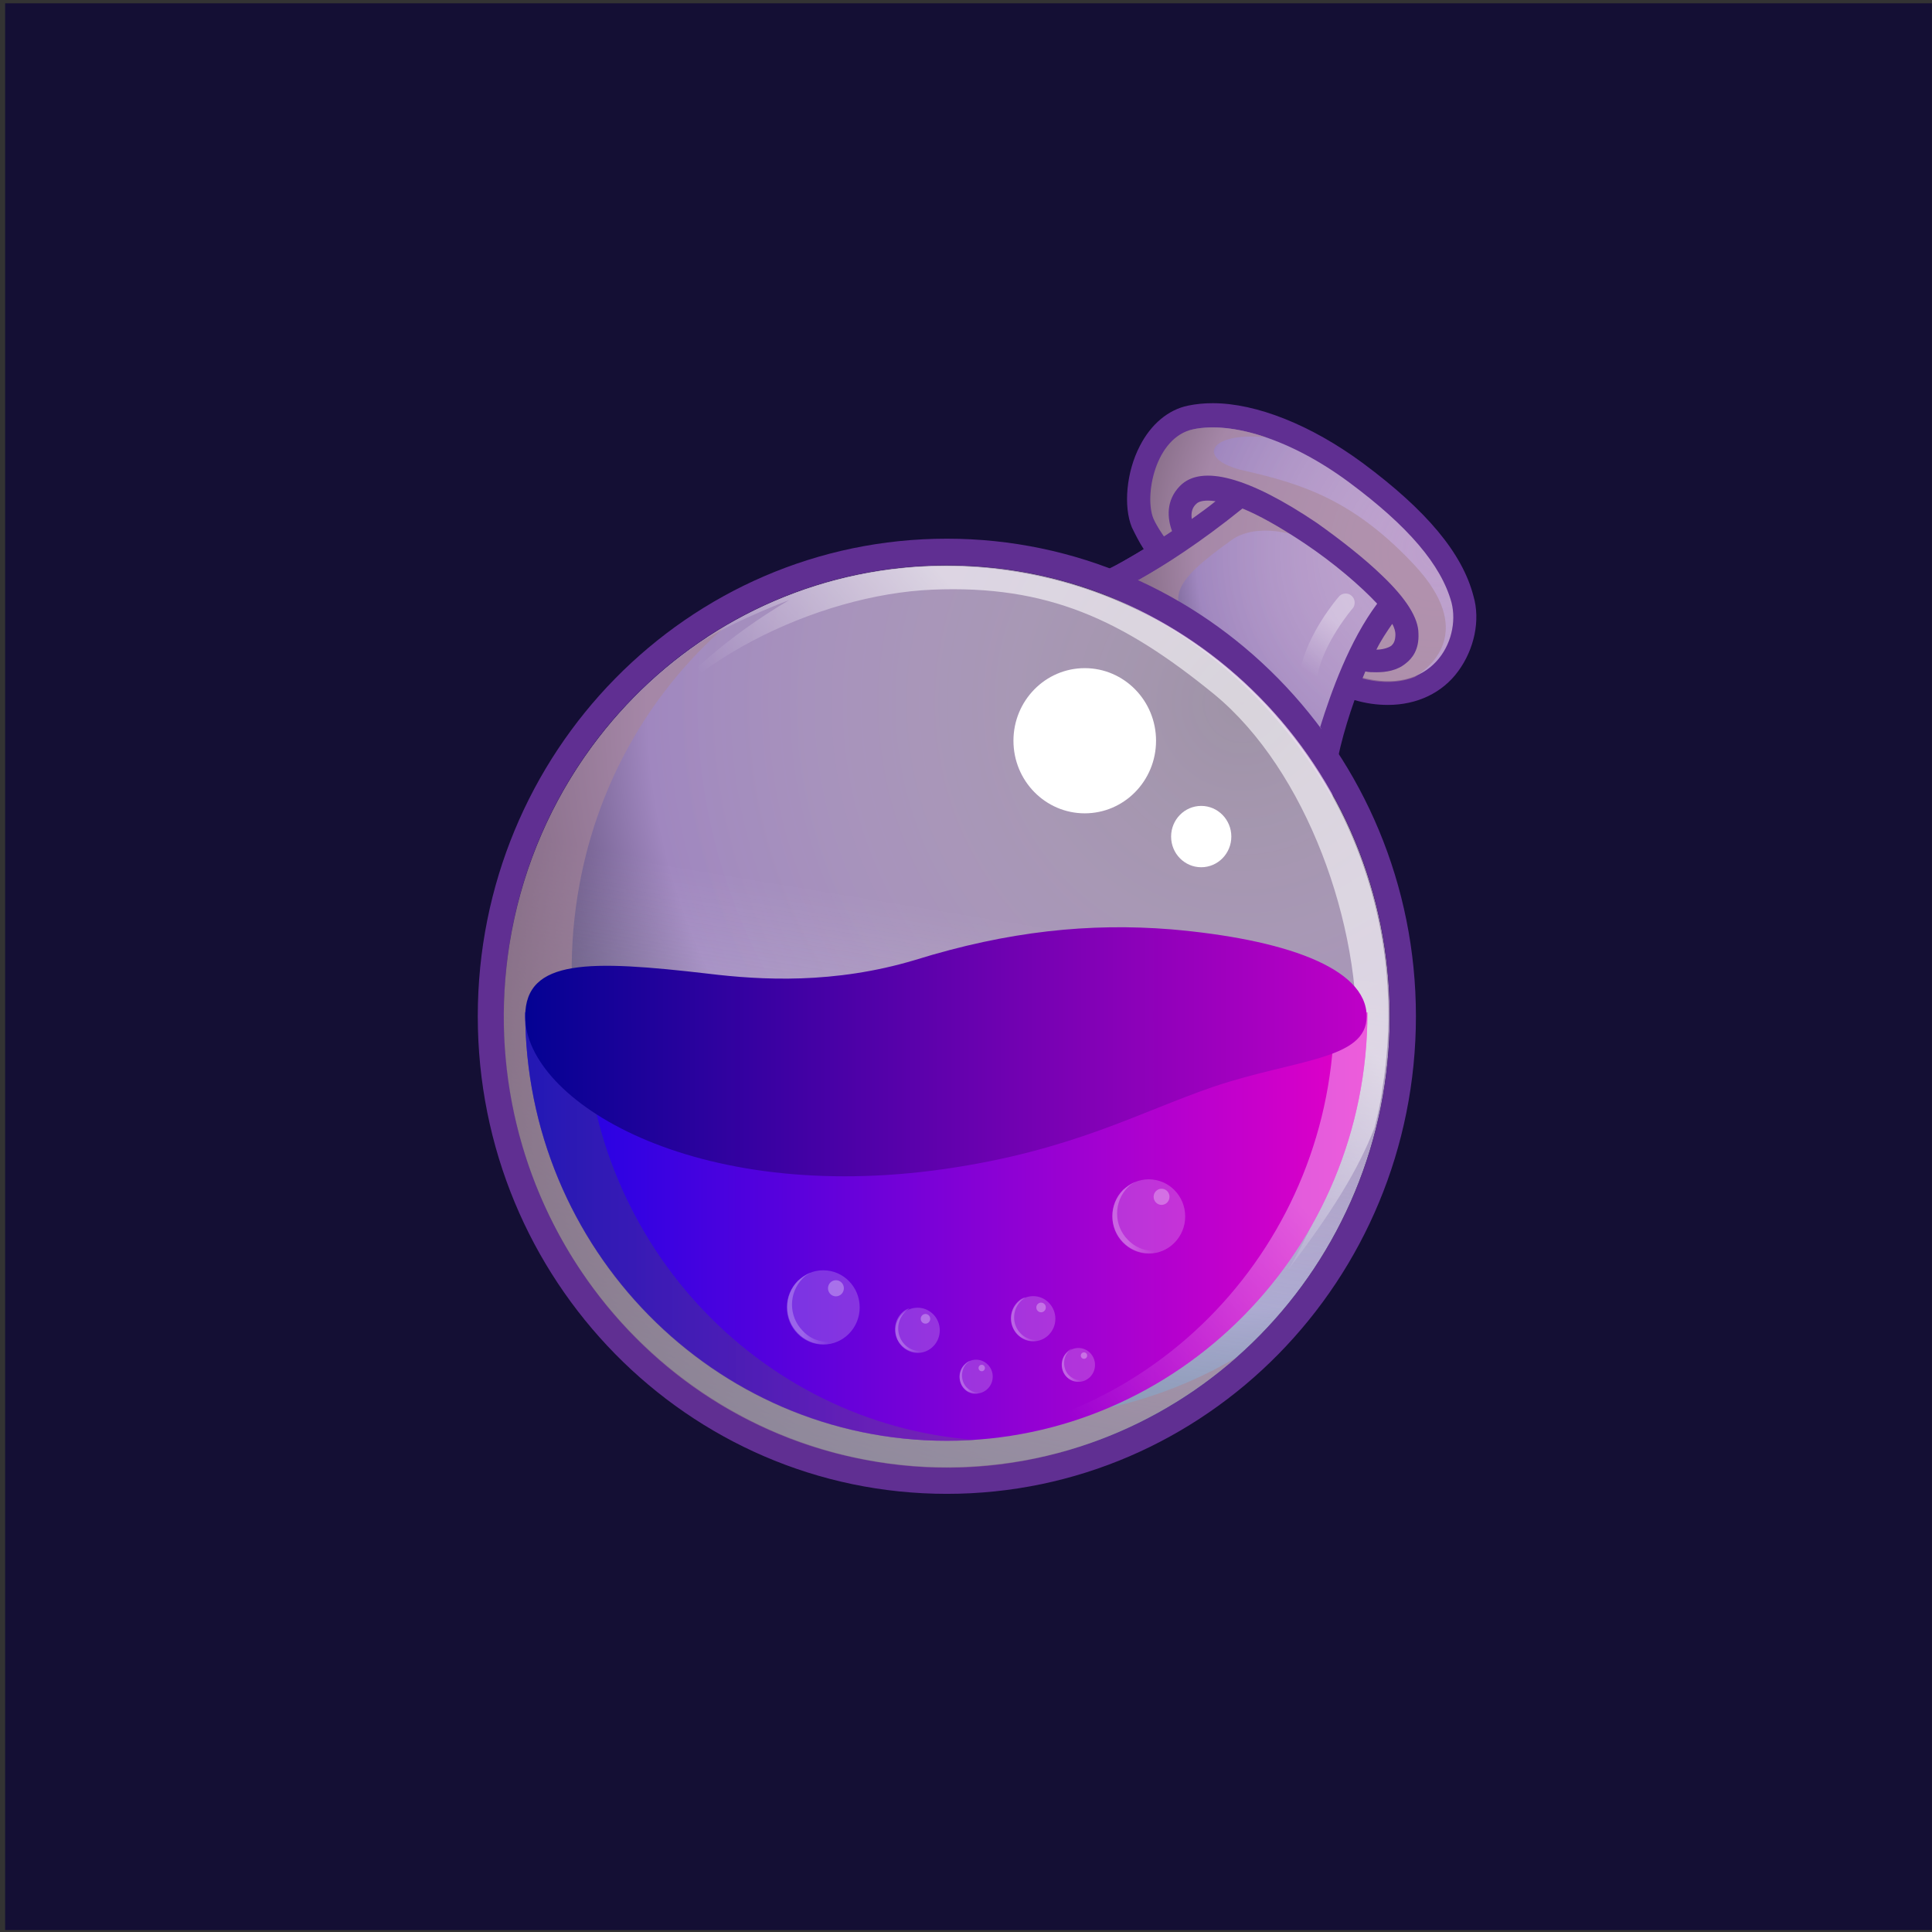 <svg width="338" height="338" viewBox="0 0 338 338" fill="none" xmlns="http://www.w3.org/2000/svg">
<rect x="0" y="0" width="338" height="338" fill="#333333" stroke="none"/>
<rect x="0.898" y="0.578" width="337.086" height="337.086" fill="#140F34"/>
<path d="M257.774 104.267C255.835 96.787 249.598 89.307 238.369 80.98C229.361 74.348 219.796 70.539 212.17 70.539C210.643 70.539 209.261 70.676 207.872 70.959C204.406 71.661 201.36 74.203 199.414 78.019C197.055 82.537 196.505 88.605 198.024 92.276C198.581 93.406 199.268 94.818 200.101 96.085C192.757 100.603 188.596 101.87 188.039 102.015C207.17 108.51 223.109 122.058 233.094 139.696L233.231 138.002C233.644 133.346 235.033 127.98 236.972 122.477C238.911 123.042 240.85 123.325 242.797 123.325C247.927 123.325 252.362 121.21 255.133 117.394C257.919 113.586 259.026 108.503 257.774 104.267Z" fill="#602F92"/>
<path d="M237.87 118.426C250.481 121.952 255.611 112.076 253.947 105.444C252.145 98.811 246.32 92.034 236.068 84.416C225.808 76.792 215.411 73.693 208.762 75.105C202.105 76.517 200.166 86.821 201.83 90.774C202.525 92.323 204.052 94.583 206.128 97.124C203.495 98.956 200.998 100.368 198.922 101.643C211.678 107.428 222.762 116.465 231.083 127.753C232.053 123.944 233.442 120.556 234.686 117.594C235.648 117.716 236.755 117.999 237.87 118.426Z" fill="url(#paint0_radial_23148_2425)"/>
<path d="M165.644 256.698C208.439 256.698 243.135 221.376 243.135 177.802C243.135 134.229 208.439 98.914 165.644 98.914C122.848 98.914 88.152 134.237 88.152 177.81C88.152 221.383 122.848 256.698 165.644 256.698Z" fill="url(#paint1_radial_23148_2425)"/>
<path opacity="0.6" d="M247.545 98.95C237.01 87.661 228.139 84.692 217.467 82.296C209.146 80.319 211.368 75.518 221.49 76.51C216.635 74.816 212.062 74.396 208.734 75.099C202.077 76.51 200.138 86.814 201.803 90.768C202.497 92.317 204.024 94.576 206.1 97.118C202.36 99.659 199.169 101.491 196.535 102.903C197.779 103.468 199.306 104.17 201.108 105.162C205.818 107.704 210.948 111.94 210.948 111.94C203.184 105.162 204.848 102.064 215.521 94.439C218.849 92.042 224.948 92.325 230.628 95.286C236.308 98.248 242.964 105.727 242.964 105.727L236.59 118.145C237.002 118.29 237.422 118.428 237.834 118.573C241.857 119.702 245.041 119.42 247.537 118.428C250.453 116.588 258.079 110.375 247.545 98.95Z" fill="#A98798"/>
<path d="M217.368 88.959C220.139 90.088 223.742 92.065 228.178 95.026C233.445 98.552 238.018 102.506 240.934 105.612C236.079 112.108 232.895 120.999 230.956 127.204C231.926 128.616 233.033 130.028 234.01 131.44C234.979 127.914 236.644 122.686 238.865 117.466C239.422 117.611 240.109 117.611 240.804 117.611C242.468 117.611 244.407 117.328 245.934 116.061C247.041 115.214 248.293 113.665 248.156 110.841C248.156 108.162 246.079 104.773 241.781 100.682C238.728 97.721 234.575 94.469 230.414 91.508C218.49 83.463 210.177 81.204 206.436 85.013C203.94 87.554 204.215 90.661 205.047 92.92C200.612 95.881 196.871 98.003 194.375 99.415C196.039 99.98 197.566 100.682 199.23 101.392C203.642 98.98 210.024 94.889 217.368 88.959ZM243.568 109.146C243.98 109.848 244.125 110.558 244.125 110.978C244.125 112.245 243.713 112.672 243.43 112.955C242.873 113.375 241.766 113.657 240.796 113.657C241.629 111.963 242.598 110.551 243.568 109.146ZM209.33 88.111C209.742 87.692 210.856 87.409 212.658 87.692C211.269 88.821 209.887 89.806 208.498 90.798C208.36 89.806 208.498 88.821 209.33 88.111Z" fill="#602F92"/>
<path d="M165.65 94.242C120.32 94.242 83.586 131.641 83.586 177.794C83.586 223.947 120.32 261.346 165.65 261.346C210.98 261.346 247.714 223.947 247.714 177.794C247.714 131.649 210.842 94.242 165.65 94.242ZM165.65 256.69C122.816 256.69 88.159 221.405 88.159 177.794C88.159 134.182 122.816 98.898 165.65 98.898C208.483 98.898 243.141 134.182 243.141 177.794C243.134 221.405 208.346 256.69 165.65 256.69Z" fill="#602F92"/>
<path opacity="0.6" d="M165.644 256.698C208.439 256.698 243.135 221.376 243.135 177.802C243.135 134.229 208.439 98.914 165.644 98.914C122.848 98.914 88.152 134.237 88.152 177.81C88.152 221.383 122.848 256.698 165.644 256.698Z" fill="url(#paint2_linear_23148_2425)"/>
<path opacity="0.6" d="M165.093 247.107C122.817 240.193 94.121 199.687 101.053 156.641C104.106 137.59 113.526 121.356 126.84 109.641C107.427 121.082 93.014 140.979 89.129 165.258C82.334 208.304 111.03 248.81 153.169 255.724C176.735 259.678 199.468 252.198 216.24 237.521C201.415 246.26 183.391 250.076 165.093 247.107Z" fill="#A98798"/>
<path opacity="0.6" d="M177.972 100.055C158.429 96.811 139.436 101.322 123.909 111.343C123.634 111.626 123.351 111.908 123.351 111.908C129.313 108.237 138.047 104.993 138.047 104.993C115.588 118.258 108.656 133.363 108.656 133.363C117.389 116.144 143.032 104.008 163.131 103.161C183.231 102.314 196.4 108.382 212.477 121.509C228.554 134.775 238.264 161.869 237.287 183.324C236.455 204.779 225.363 222.135 225.363 222.135C232.989 212.113 237.562 204.779 240.47 197.299C241.027 195.04 241.577 192.781 241.859 190.384C248.806 147.475 220.248 106.97 177.972 100.055Z" fill="url(#paint3_linear_23148_2425)"/>
<path d="M239.232 177.117C239.232 218.469 206.238 252.06 165.626 252.06C125.014 252.06 91.883 218.469 91.883 177.117H239.232Z" fill="url(#paint4_linear_23148_2425)"/>
<g opacity="0.6">
<path opacity="0.6" d="M233.42 177.117C233.42 217.477 202.09 250.503 162.723 252.06C163.692 252.06 164.662 252.06 165.631 252.06C206.243 252.06 239.237 218.469 239.237 177.117H233.42Z" fill="url(#paint5_linear_23148_2425)"/>
</g>
<g opacity="0.7">
<path opacity="0.7" d="M102.28 177.117H91.883C91.883 218.469 124.876 252.06 165.488 252.06C167.29 252.06 168.954 252.06 170.618 251.915C132.495 249.091 102.28 216.63 102.28 177.117Z" fill="url(#paint6_linear_23148_2425)"/>
</g>
<path d="M239.094 177.826C239.094 169.216 224.399 164.278 204.856 162.584C190.718 161.454 176.443 162.866 160.084 167.949C145.946 172.185 133.19 171.475 123.907 170.346C103.25 167.949 91.883 167.667 91.883 177.826C91.883 192.503 121.273 210.851 165.351 204.501C187.672 201.257 199.177 194.624 212.345 190.106C226.62 185.305 239.094 185.45 239.094 177.826Z" fill="url(#paint7_linear_23148_2425)"/>
<path d="M189.775 142.291C196.668 142.291 202.248 136.605 202.248 129.591C202.248 122.577 196.66 116.891 189.775 116.891C182.889 116.891 177.301 122.577 177.301 129.591C177.301 136.605 182.889 142.291 189.775 142.291Z" fill="white"/>
<path d="M210.15 151.723C213.059 151.723 215.418 149.319 215.418 146.358C215.418 143.396 213.059 140.992 210.15 140.992C207.242 140.992 204.883 143.396 204.883 146.358C204.883 149.327 207.242 151.723 210.15 151.723Z" fill="white"/>
<g opacity="0.6">
<path opacity="0.6" d="M228.964 119.342C228.827 119.342 228.689 119.342 228.689 119.342C227.857 119.197 227.3 118.357 227.445 117.365C228.689 110.87 233.957 104.665 234.239 104.382C234.796 103.68 235.903 103.68 236.46 104.237C237.155 104.802 237.155 105.932 236.598 106.496C236.46 106.634 231.605 112.427 230.498 118.067C230.353 118.914 229.659 119.342 228.964 119.342Z" fill="url(#paint8_linear_23148_2425)"/>
</g>
<path opacity="0.2" d="M160.534 236.688C162.679 236.688 164.412 234.918 164.412 232.735C164.412 230.552 162.672 228.781 160.534 228.781C158.389 228.781 156.656 230.552 156.656 232.735C156.656 234.918 158.389 236.688 160.534 236.688Z" fill="white"/>
<g opacity="0.4">
<path opacity="0.6" d="M158.284 235.233C156.758 233.684 156.758 231.142 158.284 229.585C158.559 229.303 158.842 229.165 159.116 228.883C158.559 229.028 158.147 229.303 157.727 229.73C156.2 231.279 156.2 233.821 157.727 235.378C158.971 236.645 160.918 236.927 162.437 236.08C161.055 236.645 159.391 236.363 158.284 235.233Z" fill="url(#paint9_linear_23148_2425)"/>
</g>
<path opacity="0.3" d="M161.91 231.569C162.368 231.569 162.742 231.188 162.742 230.722C162.742 230.257 162.368 229.875 161.91 229.875C161.452 229.875 161.078 230.257 161.078 230.722C161.078 231.195 161.445 231.569 161.91 231.569Z" fill="white"/>
<path opacity="0.2" d="M180.757 234.665C182.902 234.665 184.635 232.894 184.635 230.711C184.635 228.529 182.894 226.758 180.757 226.758C178.612 226.758 176.879 228.529 176.879 230.711C176.879 232.894 178.619 234.665 180.757 234.665Z" fill="white"/>
<g opacity="0.4">
<path opacity="0.6" d="M178.562 233.295C177.035 231.746 177.035 229.205 178.562 227.648C178.837 227.365 179.119 227.228 179.394 226.945C178.837 227.09 178.424 227.365 178.004 227.793C176.478 229.342 176.478 231.883 178.004 233.44C179.249 234.707 181.195 234.99 182.715 234.143C181.333 234.707 179.669 234.425 178.562 233.295Z" fill="url(#paint10_linear_23148_2425)"/>
</g>
<path opacity="0.3" d="M182.133 229.585C182.591 229.585 182.965 229.203 182.965 228.738C182.965 228.272 182.591 227.891 182.133 227.891C181.675 227.891 181.301 228.272 181.301 228.738C181.301 229.203 181.675 229.585 182.133 229.585Z" fill="white"/>
<path opacity="0.2" d="M170.768 243.798C172.379 243.798 173.676 242.47 173.676 240.836C173.676 239.203 172.371 237.875 170.768 237.875C169.157 237.875 167.859 239.203 167.859 240.836C167.859 242.47 169.157 243.798 170.768 243.798Z" fill="white"/>
<g opacity="0.4">
<path opacity="0.6" d="M169.133 242.749C168.026 241.62 168.026 239.643 169.133 238.513C169.27 238.368 169.545 238.231 169.69 238.086C169.278 238.231 168.996 238.513 168.721 238.788C167.614 239.918 167.614 241.895 168.721 243.024C169.69 244.009 171.08 244.154 172.324 243.452C171.209 243.879 169.965 243.597 169.133 242.749Z" fill="url(#paint11_linear_23148_2425)"/>
</g>
<path opacity="0.3" d="M171.753 239.895C172.058 239.895 172.31 239.643 172.31 239.33C172.31 239.017 172.058 238.766 171.753 238.766C171.447 238.766 171.195 239.017 171.195 239.33C171.195 239.643 171.447 239.895 171.753 239.895Z" fill="white"/>
<path opacity="0.2" d="M188.662 241.751C190.273 241.751 191.571 240.423 191.571 238.789C191.571 237.156 190.266 235.828 188.662 235.828C187.059 235.828 185.754 237.156 185.754 238.789C185.754 240.423 187.059 241.751 188.662 241.751Z" fill="white"/>
<g opacity="0.4">
<path opacity="0.6" d="M186.996 240.585C185.889 239.456 185.889 237.479 186.996 236.349C187.134 236.204 187.409 236.067 187.554 235.93C187.141 236.075 186.859 236.349 186.584 236.632C185.477 237.761 185.477 239.738 186.584 240.868C187.554 241.852 188.943 241.997 190.187 241.288C189.073 241.715 187.828 241.433 186.996 240.585Z" fill="url(#paint12_linear_23148_2425)"/>
</g>
<path opacity="0.3" d="M189.639 237.723C189.945 237.723 190.197 237.471 190.197 237.159C190.197 236.846 189.945 236.594 189.639 236.594C189.334 236.594 189.082 236.846 189.082 237.159C189.09 237.471 189.334 237.723 189.639 237.723Z" fill="white"/>
<path opacity="0.2" d="M144.027 235.225C147.546 235.225 150.401 232.317 150.401 228.73C150.401 225.142 147.546 222.234 144.027 222.234C140.507 222.234 137.652 225.142 137.652 228.73C137.652 232.317 140.507 235.225 144.027 235.225Z" fill="white"/>
<g opacity="0.4">
<path opacity="0.6" d="M140.431 232.823C137.935 230.281 137.935 226.19 140.431 223.649C140.843 223.229 141.263 222.946 141.82 222.664C140.988 222.946 140.293 223.511 139.599 224.076C137.102 226.618 137.102 230.709 139.599 233.25C141.675 235.364 144.866 235.792 147.362 234.235C145.004 235.219 142.232 234.8 140.431 232.823Z" fill="url(#paint13_linear_23148_2425)"/>
</g>
<path opacity="0.3" d="M146.245 226.793C147.008 226.793 147.634 226.159 147.634 225.381C147.634 224.602 147.016 223.969 146.245 223.969C145.481 223.969 144.855 224.602 144.855 225.381C144.855 226.159 145.474 226.793 146.245 226.793Z" fill="white"/>
<path opacity="0.2" d="M200.976 219.311C204.495 219.311 207.35 216.403 207.35 212.815C207.35 209.228 204.495 206.32 200.976 206.32C197.457 206.32 194.602 209.228 194.602 212.815C194.602 216.403 197.449 219.311 200.976 219.311Z" fill="white"/>
<g opacity="0.4">
<path opacity="0.6" d="M197.306 216.893C194.81 214.351 194.81 210.261 197.306 207.719C197.718 207.292 198.138 207.017 198.695 206.734C197.863 207.017 197.168 207.582 196.474 208.146C193.977 210.688 193.977 214.779 196.474 217.32C198.55 219.435 201.741 219.862 204.237 218.305C201.879 219.297 199.245 218.87 197.306 216.893Z" fill="url(#paint14_linear_23148_2425)"/>
</g>
<path opacity="0.3" d="M203.214 210.793C203.977 210.793 204.603 210.159 204.603 209.381C204.603 208.602 203.985 207.969 203.214 207.969C202.45 207.969 201.824 208.602 201.824 209.381C201.824 210.159 202.443 210.793 203.214 210.793Z" fill="white"/>
<defs>
<radialGradient id="paint0_radial_23148_2425" cx="0" cy="0" r="1" gradientUnits="userSpaceOnUse" gradientTransform="translate(251.42 96.55) scale(61.956 63.078)">
<stop stop-color="#FBEAF3" stop-opacity="0.6"/>
<stop offset="0.681" stop-color="#A087BF"/>
<stop offset="1" stop-color="#17102E"/>
</radialGradient>
<radialGradient id="paint1_radial_23148_2425" cx="0" cy="0" r="1" gradientUnits="userSpaceOnUse" gradientTransform="translate(216.949 123.408) scale(151.582 154.329)">
<stop stop-color="#FBEAF3" stop-opacity="0.6"/>
<stop offset="0.681" stop-color="#A087BF"/>
<stop offset="1" stop-color="#17102E"/>
</radialGradient>
<linearGradient id="paint2_linear_23148_2425" x1="152.796" y1="255.618" x2="178.48" y2="99.989" gradientUnits="userSpaceOnUse">
<stop stop-color="#9AD9E5"/>
<stop offset="0.62" stop-color="white" stop-opacity="0"/>
</linearGradient>
<linearGradient id="paint3_linear_23148_2425" x1="220.95" y1="125.021" x2="155.824" y2="183.713" gradientUnits="userSpaceOnUse">
<stop offset="0.289" stop-color="white"/>
<stop offset="0.78" stop-color="white" stop-opacity="0"/>
</linearGradient>
<linearGradient id="paint4_linear_23148_2425" x1="91.88" y1="214.586" x2="239.233" y2="214.586" gradientUnits="userSpaceOnUse">
<stop stop-color="#1A02E6"/>
<stop offset="0.995" stop-color="#E200C7"/>
</linearGradient>
<linearGradient id="paint5_linear_23148_2425" x1="246.59" y1="184.133" x2="165.083" y2="259.791" gradientUnits="userSpaceOnUse">
<stop offset="0.289" stop-color="white"/>
<stop offset="0.78" stop-color="white" stop-opacity="0"/>
</linearGradient>
<linearGradient id="paint6_linear_23148_2425" x1="91.88" y1="214.586" x2="170.616" y2="214.586" gradientUnits="userSpaceOnUse">
<stop stop-color="#2B2F82"/>
<stop offset="0.995" stop-color="#72439A"/>
</linearGradient>
<linearGradient id="paint7_linear_23148_2425" x1="92.041" y1="184.007" x2="239.098" y2="184.007" gradientUnits="userSpaceOnUse">
<stop stop-color="#040293"/>
<stop offset="0.995" stop-color="#BE00C7"/>
</linearGradient>
<linearGradient id="paint8_linear_23148_2425" x1="236.871" y1="103.815" x2="226.024" y2="121.127" gradientUnits="userSpaceOnUse">
<stop offset="0.289" stop-color="white"/>
<stop offset="0.78" stop-color="white" stop-opacity="0"/>
</linearGradient>
<linearGradient id="paint9_linear_23148_2425" x1="156.583" y1="232.721" x2="162.448" y2="232.721" gradientUnits="userSpaceOnUse">
<stop offset="0.289" stop-color="white"/>
<stop offset="0.78" stop-color="white" stop-opacity="0"/>
</linearGradient>
<linearGradient id="paint10_linear_23148_2425" x1="176.843" y1="230.784" x2="182.708" y2="230.784" gradientUnits="userSpaceOnUse">
<stop offset="0.289" stop-color="white"/>
<stop offset="0.78" stop-color="white" stop-opacity="0"/>
</linearGradient>
<linearGradient id="paint11_linear_23148_2425" x1="167.867" y1="240.991" x2="172.27" y2="240.991" gradientUnits="userSpaceOnUse">
<stop offset="0.289" stop-color="white"/>
<stop offset="0.78" stop-color="white" stop-opacity="0"/>
</linearGradient>
<linearGradient id="paint12_linear_23148_2425" x1="185.667" y1="238.833" x2="190.07" y2="238.833" gradientUnits="userSpaceOnUse">
<stop offset="0.289" stop-color="white"/>
<stop offset="0.78" stop-color="white" stop-opacity="0"/>
</linearGradient>
<linearGradient id="paint13_linear_23148_2425" x1="137.661" y1="228.913" x2="147.238" y2="228.913" gradientUnits="userSpaceOnUse">
<stop offset="0.289" stop-color="white"/>
<stop offset="0.78" stop-color="white" stop-opacity="0"/>
</linearGradient>
<linearGradient id="paint14_linear_23148_2425" x1="194.592" y1="212.987" x2="204.17" y2="212.987" gradientUnits="userSpaceOnUse">
<stop offset="0.289" stop-color="white"/>
<stop offset="0.78" stop-color="white" stop-opacity="0"/>
</linearGradient>
</defs>
</svg>
